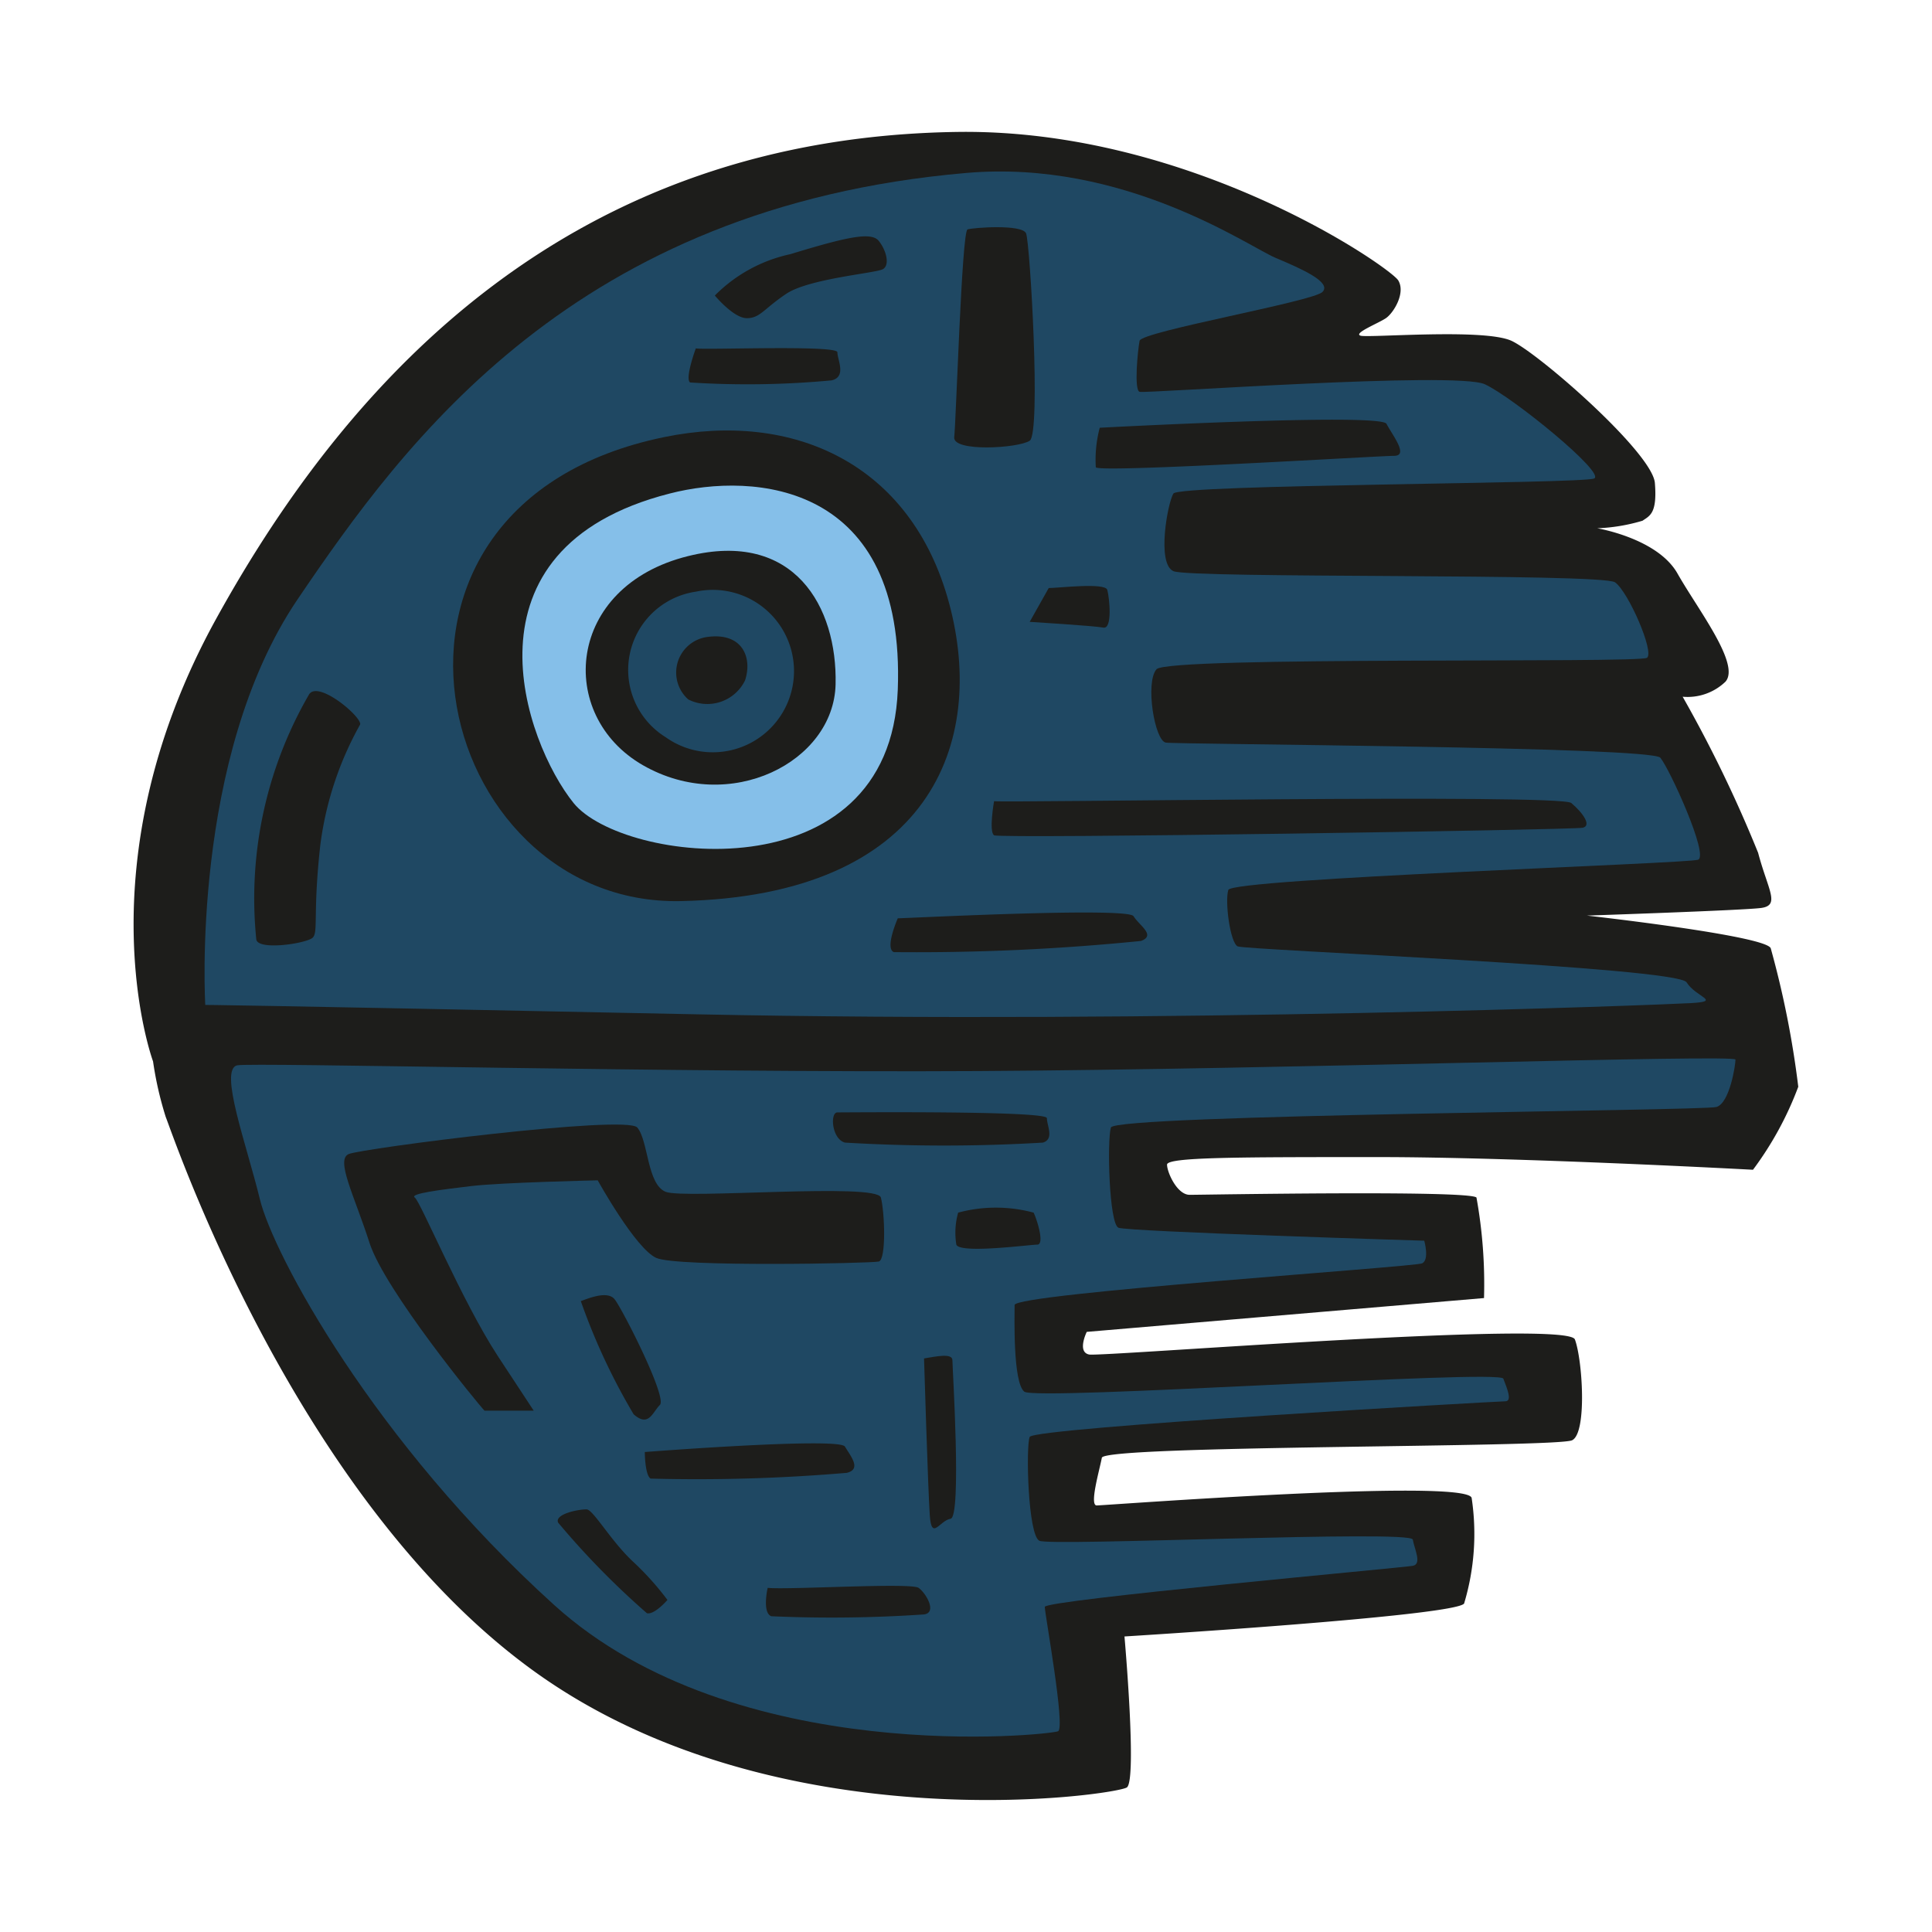 <?xml version="1.0" encoding="utf-8"?>
<svg width="800px" height="800px" viewBox="0 0 64 64" xmlns="http://www.w3.org/2000/svg">
<path d="m31.74 4.37c7.75-.1 14.33 4.5 14.58 4.92s-.16 1.08-.41 1.25-1.09.5-.84.58 4.09-.25 5 .17 4.67 3.71 4.75 4.71-.16 1.08-.41 1.25a6 6 0 0 1 -1.5.25s2 .33 2.66 1.5 2.09 3 1.59 3.58a1.81 1.81 0 0 1 -1.42.5 43.32 43.32 0 0 1 2.5 5.17c.33 1.25.75 1.75.08 1.83s-5.75.25-5.75.25 6 .67 6.09 1.09a31.17 31.17 0 0 1 .91 4.58 11.06 11.06 0 0 1 -1.5 2.75s-7.75-.42-12.41-.42-7 0-7 .25.33 1 .75 1 9.25-.16 9.5.09a16.11 16.11 0 0 1 .25 3.33l-13.16 1.12s-.33.67.08.75 15.84-1.16 16.09-.5.41 3.09-.09 3.34-15.5.16-15.58.58-.42 1.58-.17 1.58 12.25-.91 12.42-.25a8 8 0 0 1 -.25 3.5c-.33.42-11.25 1.09-11.25 1.09s.42 4.75.08 5-11.5 1.91-19.5-3.75-12.09-17.84-12.34-18.46a11.57 11.57 0 0 1 -.42-1.84s-2.41-6.5 2.09-14.66 11.84-15.96 24.58-16.13z" fill="#1d1d1b"/>
<path d="m32 5.73c5.24-.46 9.37 2.44 10.25 2.81s1.87.81 1.56 1.13-6 1.31-6.06 1.62-.19 1.63 0 1.69 10.5-.69 11.44-.25 4 2.94 3.62 3.12-13.75.19-13.94.5-.56 2.32 0 2.57 14.19.06 14.63.37 1.31 2.31 1.06 2.5-15.87-.06-16.25.38-.06 2.37.31 2.43 16.07.13 16.38.5 1.62 3.25 1.25 3.38-15.44.62-15.56 1 .06 1.75.31 1.87 14.56.69 14.87 1.19 1.19.63.13.69-17.31.69-32.94.37-16.26-.31-16.26-.31-.5-8.19 3.06-13.44 9.19-13 22.14-14.12z" fill="#1f4863"/>
<g fill="#1d1d1b">
<path d="m36.43 14.17s9.31-.5 9.5-.13.75 1.06.25 1.06-9.75.57-9.88.38a4.16 4.16 0 0 1 .13-1.31z"/>
<path d="m34.74 19.48c.31 0 1.87-.19 1.94.06s.18 1.31-.13 1.25-2.44-.19-2.44-.19z"/>
<path d="m32.93 26.54c.25.06 18.75-.25 19.12.06s.69.75.38.82-19.32.37-19.5.25 0-1.13 0-1.13z"/>
<path d="m29.74 30.42c.25 0 7.62-.38 7.81-.07s.75.63.25.82a74.33 74.33 0 0 1 -8.19.37c-.31-.12.13-1.12.13-1.12z"/>
<path d="m23.68 9.79a5 5 0 0 1 2.5-1.37c1.87-.57 2.68-.75 2.93-.44s.38.81.13.94-2.44.31-3.19.81-.87.81-1.31.81-1.06-.75-1.06-.75z"/>
<path d="m32.05 7.6c.18-.06 1.81-.18 1.94.13s.5 6.62.12 6.87-2.56.38-2.5-.12.25-6.81.44-6.88z"/>
<path d="m23.05 11.54c.25.06 4.69-.12 4.69.13s.31.81-.19.93a29.86 29.86 0 0 1 -4.69.07c-.18-.13.19-1.13.19-1.13z"/>
<path d="m22 14.48c4.27-.88 8.19.87 9.44 5.5s-.63 9.69-8.88 9.87-11.51-13.12-.56-15.37z"/>
</g>
<path d="m22.18 16.35c2.82-.73 7.82-.35 7.56 6.5s-9.13 5.75-10.74 3.75-3.95-8.43 3.18-10.25z" fill="#85bfe9"/>
<path d="m22.8 18.42c3.51-.87 4.94 1.68 4.88 4.25s-3.5 4.33-6.38 2.68-2.56-5.93 1.5-6.93z" fill="#1d1d1b"/>
<path d="m23.05 19.6a2.69 2.69 0 1 1 -1 4.82 2.62 2.62 0 0 1 1-4.82z" fill="#1f4863"/>
<path d="m23.43 21.1c1.17-.16 1.5.69 1.25 1.44a1.39 1.39 0 0 1 -1.88.63 1.19 1.19 0 0 1 .63-2.07z" fill="#1d1d1b"/>
<path d="m10.24 23c.31-.47 1.75.75 1.69 1a11 11 0 0 0 -1.32 4c-.25 2.25-.06 2.87-.25 3.06s-1.81.44-1.87.06a13.48 13.48 0 0 1 1.75-8.12z" fill="#1d1d1b"/>
<path d="m7.86 35.29c.5-.1 14.32.25 24.57.19s25.06-.56 25.06-.38-.19 1.44-.63 1.57-19.93.25-20.06.68-.06 3.19.25 3.32 10.13.43 10.13.43.18.63-.07.75-13.5 1-13.5 1.38-.06 2.56.32 2.87 15.75-.75 15.87-.43.31.75.06.75-15.62.87-15.75 1.18-.06 3.25.32 3.44 12.31-.37 12.37-.04.31.81 0 .87-12.19 1.13-12.19 1.36.69 4 .44 4.12-10.69 1.25-16.69-4.18-9.31-11.63-9.75-13.44-1.37-4.31-.75-4.44z" fill="#1f4863"/>
<path d="m16.05 46.73c-.19-.19-3.31-4-3.81-5.56s-1.13-2.75-.69-2.94 9.19-1.31 9.56-.88.32 1.88.94 2.13 7-.31 7.13.19.18 2.06-.07 2.12-6.68.19-7.37-.12-1.94-2.57-1.94-2.57-3.19.07-4.19.19-2.06.25-1.87.38 1.56 3.43 2.75 5.25l1.19 1.81z" fill="#1d1d1b"/>
<path d="m19.24 43.1c.19-.06.87-.37 1.12-.06s1.75 3.25 1.5 3.5-.37.75-.87.31a20.85 20.85 0 0 1 -1.75-3.75z" fill="#1d1d1b"/>
<path d="m21.36 48.1s6.44-.5 6.63-.18.56.75.06.87a58.49 58.49 0 0 1 -6.5.19c-.19-.13-.19-.88-.19-.88z" fill="#1d1d1b"/>
<path d="m19.43 50c.22 0 .81 1.06 1.56 1.75a9.53 9.53 0 0 1 1.12 1.25s-.43.5-.68.44a26.91 26.91 0 0 1 -2.94-3c-.13-.27.62-.44.94-.44z" fill="#1d1d1b"/>
<path d="m25.43 52.6c.68.07 4.75-.18 5 0s.62.82.18.88a45.29 45.29 0 0 1 -5.06.06c-.31-.12-.12-.94-.12-.94z" fill="#1d1d1b"/>
<path d="m30.61 45c.38-.06.94-.19.94.06s.31 5.19-.06 5.25-.63.75-.69-.12-.19-5.19-.19-5.19z" fill="#1d1d1b"/>
<path d="m31.74 40.17a4.81 4.81 0 0 1 2.5 0c.12.25.37 1.06.12 1.06s-2.56.31-2.68 0a2.46 2.46 0 0 1 .06-1.06z" fill="#1d1d1b"/>
<path d="m27.74 36.85c.37 0 6.94-.06 6.94.19s.25.69-.13.81a55.22 55.22 0 0 1 -6.56 0c-.44-.12-.5-1-.25-1z" fill="#1d1d1b"/>
</svg>